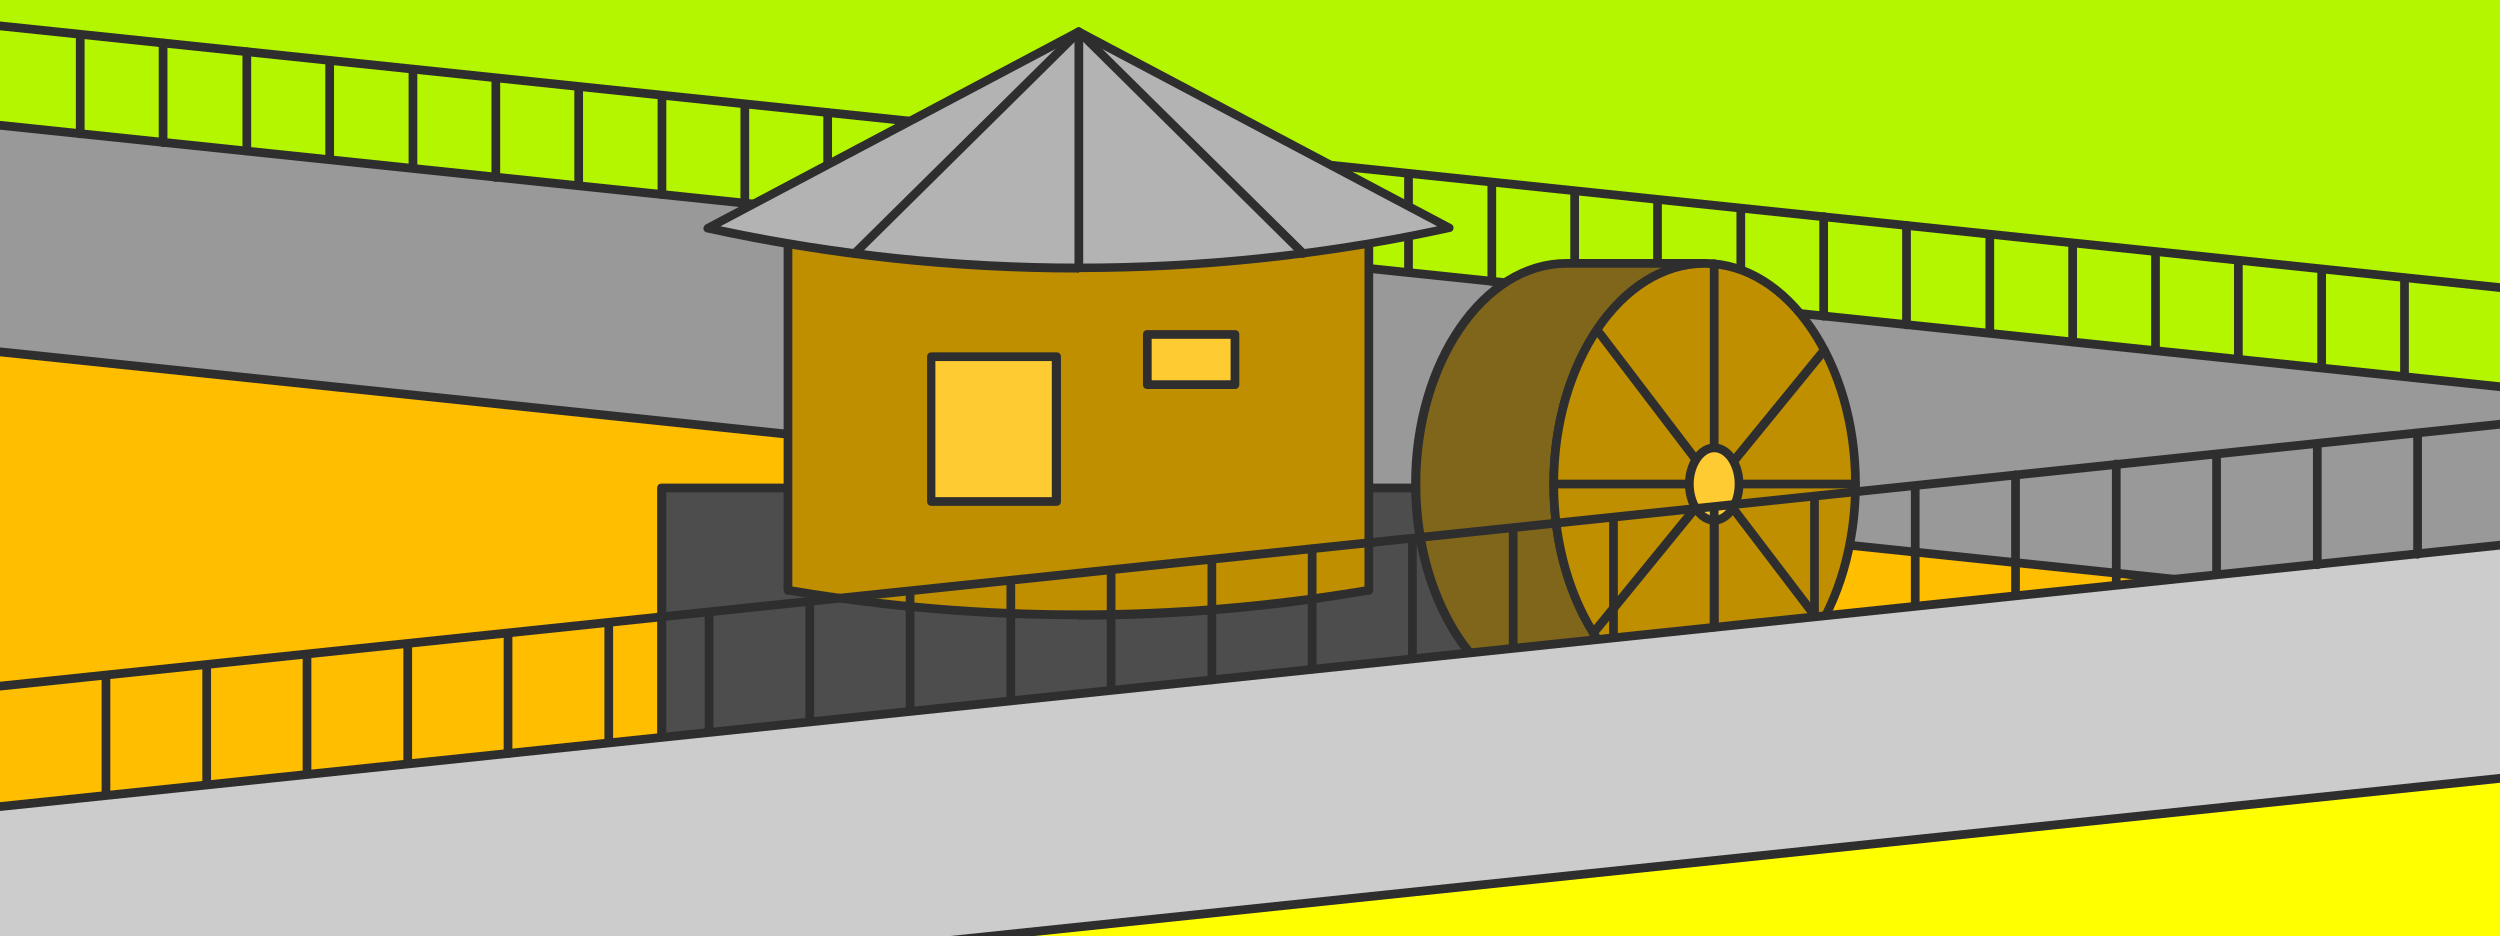 <?xml version="1.0" encoding="UTF-8"?>
<svg id="_圖層_1" xmlns="http://www.w3.org/2000/svg" version="1.1" xmlns:xlink="http://www.w3.org/1999/xlink" viewBox="0 0 573.3 214.7">
  <rect x="0" y="0" width="573.3" height="214.7" fill="#808080" stroke="none"/>
  <!-- Generator: Adobe Illustrator 29.3.1, SVG Export Plug-In . SVG Version: 2.1.0 Build 151)  -->
  <defs>
    <style>
      .st0 {
        fill: #ffcb33;
      }

      .st1 {
        fill: #4d4d4d;
      }

      .st2 {
        fill: #80661a;
      }

      .st3 {
        fill: none;
      }

      .st4 {
        fill: #ffbe00;
      }

      .st5 {
        fill: #999;
      }

      .st6 {
        fill: #bf8f00;
      }

      .st7 {
        fill: #ccc;
      }

      .st8 {
        fill: #b3b3b3;
      }

      .st9 {
        fill: #e49657;
      }

      .st10 {
        fill: #b4f500;
      }

      .st11 {
        clip-path: url(#clippath);
      }

      .st12 {
        fill: #ff0;
      }

      .st13 {
        fill: #2e2e2e;
      }
    </style>
    <clipPath id="clippath">
      <polygon class="st3" points="0 0 0 214.7 286.6 214.7 573.3 213.8 573.3 0 286.6 -1 0 0"/>
    </clipPath>
  </defs>
  <path class="st12" d="M286.6,0H0v214.7h573.3V0h-286.7Z"/>
  <path class="st13" d="M478.3,481.8H-96.9c-.6,0-1-.4-1-1v-215.7c0-.6.4-1,1-1H478.3c.6,0,1,.4,1,1v215.7c0,.6-.4,1-1,1ZM-95.9,479.8H477.3v-213.7H-95.9v213.7Z"/>
  <path class="st10" d="M0,0v64.2l573.3,60V0H0Z"/>
  <path class="st12" d="M573.3,136.9v76.9H215.6l357.7-76.9h0Z"/>
  <path class="st4" d="M0,73.1v120l541.4-58.3L0,73.1Z"/>
  <g class="st11">
    <g>
      <rect class="st5" x="257.3" y="-223.3" width="51.7" height="615.4" transform="translate(169.6 357.2) rotate(-84)"/>
      <path class="st13" d="M586.3,143h0L-25.9,79c-.5,0-.9-.5-.9-1.1l5.4-51.4c0-.3.2-.5.4-.7.2-.2.5-.2.7-.2l612,64c.3,0,.5.2.7.4s.2.5.2.7l-5.4,51.4c0,.5-.5.9-1,.9h0ZM-24.6,77.1l610,63.8,5.2-49.4L-19.5,27.7l-5.2,49.4s.1,0,.1,0Z"/>
      <path class="st13" d="M593.8,69.1h0L-6.2,6.3c-.5,0-.9-.5-.9-1.1s.5-.9,1.1-.9l599.8,62.8c.5,0,.9.5.9,1.1s-.5.9-1,.9h0Z"/>
      <path class="st13" d="M513.3,83.2c-.6,0-1-.4-1-1v-22.4c0-.6.4-1,1-1s1,.4,1,1v22.4c0,.6-.4,1-1,1Z"/>
      <path class="st13" d="M532.4,85.3c-.6,0-1-.4-1-1v-22.3c0-.6.4-1,1-1s1,.4,1,1v22.3c0,.6-.4,1-1,1Z"/>
      <path class="st13" d="M551.4,87.1c-.6,0-1-.4-1-1v-22.3c0-.6.4-1,1-1s1,.4,1,1v22.3c0,.6-.4,1-1,1Z"/>
      <path class="st13" d="M494.3,81.4c-.6,0-1-.4-1-1v-22.3c0-.6.4-1,1-1s1,.4,1,1v22.3c0,.6-.4,1-1,1Z"/>
      <path class="st13" d="M475.3,79.4c-.6,0-1-.4-1-1v-22.6c0-.6.4-1,1-1s1,.4,1,1v22.6c0,.6-.4,1-1,1Z"/>
      <path class="st13" d="M456.3,77.3c-.6,0-1-.4-1-1v-22c0-.6.4-1,1-1s1,.4,1,1v22c0,.6-.4,1-1,1Z"/>
      <path class="st13" d="M437.2,75.5c-.6,0-1-.4-1-1v-22.8c0-.6.4-1,1-1s1,.4,1,1v22.8c0,.6-.4,1-1,1Z"/>
      <path class="st13" d="M418.2,73.5c-.6,0-1-.4-1-1v-22.8c0-.6.4-1,1-1s1,.4,1,1v22.8c0,.6-.4,1-1,1Z"/>
      <path class="st13" d="M399.2,71.4c-.6,0-1-.4-1-1v-22.4c0-.6.4-1,1-1s1,.4,1,1v22.4c0,.6-.4,1-1,1Z"/>
      <path class="st13" d="M380.1,69.5c-.6,0-1-.4-1-1v-22.3c0-.6.4-1,1-1s1,.4,1,1v22.3c0,.6-.4,1-1,1Z"/>
      <path class="st13" d="M361.1,67.1c-.6,0-1-.4-1-1v-22.2c0-.6.4-1,1-1s1,.4,1,1v22.2c0,.6-.4,1-1,1Z"/>
      <path class="st13" d="M342.1,65.5c-.6,0-1-.4-1-1v-22.4c0-.6.4-1,1-1s1,.4,1,1v22.4c0,.6-.4,1-1,1Z"/>
      <path class="st13" d="M323,63.4c-.6,0-1-.4-1-1v-22.6c0-.6.4-1,1-1s1,.4,1,1v22.6c0,.6-.4,1-1,1Z"/>
      <path class="st13" d="M304,61.6c-.6,0-1-.4-1-1v-22.8c0-.6.4-1,1-1s1,.4,1,1v22.8c0,.6-.4,1-1,1Z"/>
      <path class="st13" d="M285,59.5c-.6,0-1-.4-1-1v-22.3c0-.6.4-1,1-1s1,.4,1,1v22.3c0,.6-.4,1-1,1Z"/>
      <path class="st13" d="M265.9,57.4c-.6,0-1-.4-1-1v-22.5c0-.6.4-1,1-1s1,.4,1,1v22.5c0,.6-.4,1-1,1Z"/>
      <path class="st13" d="M246.9,55.7c-.6,0-1-.4-1-1v-22.8c0-.6.4-1,1-1s1,.4,1,1v22.8c0,.6-.4,1-1,1Z"/>
      <path class="st13" d="M227.9,53.5c-.6,0-1-.4-1-1v-22.4c0-.6.4-1,1-1s1,.4,1,1v22.4c0,.6-.4,1-1,1Z"/>
      <path class="st13" d="M208.9,51.4c-.6,0-1-.4-1-1v-22.4c0-.6.4-1,1-1s1,.4,1,1v22.4c0,.6-.4,1-1,1Z"/>
      <path class="st13" d="M189.8,49.3c-.6,0-1-.4-1-1v-22.4c0-.6.4-1,1-1s1,.4,1,1v22.4c0,.6-.4,1-1,1Z"/>
      <path class="st13" d="M170.8,47.6c-.6,0-1-.4-1-1v-22.3c0-.6.4-1,1-1s1,.4,1,1v22.3c0,.6-.4,1-1,1Z"/>
      <path class="st13" d="M151.8,45.6c-.6,0-1-.4-1-1v-22.4c0-.6.4-1,1-1s1,.4,1,1v22.4c0,.6-.4,1-1,1Z"/>
      <path class="st13" d="M132.7,43.5c-.6,0-1-.4-1-1v-22.4c0-.6.4-1,1-1s1,.4,1,1v22.4c0,.6-.4,1-1,1Z"/>
      <path class="st13" d="M113.7,41.7c-.6,0-1-.4-1-1v-22.7c0-.6.4-1,1-1s1,.4,1,1v22.7c0,.6-.4,1-1,1Z"/>
      <path class="st13" d="M94.7,39.4c-.6,0-1-.4-1-1v-22.4c0-.6.4-1,1-1s1,.4,1,1v22.4c0,.6-.4,1-1,1Z"/>
      <path class="st13" d="M75.6,37.3c-.6,0-1-.4-1-1V14c0-.6.4-1,1-1s1,.4,1,1v22.4c0,.6-.4,1-1,1h0Z"/>
      <path class="st13" d="M56.6,35.6c-.6,0-1-.4-1-1V11.9c0-.6.4-1,1-1s1,.4,1,1v22.6c0,.6-.4,1-1,1h0Z"/>
      <path class="st13" d="M37.4,33.7c-.6,0-1-.4-1-1V9.9c0-.6.4-1,1-1s1,.4,1,1v22.8c0,.6-.4,1-1,1Z"/>
      <path class="st13" d="M18.4,31.7c-.6,0-1-.4-1-1V8c0-.6.4-1,1-1s1,.4,1,1v22.7c0,.6-.4,1-1,1Z"/>
      <rect class="st1" x="151.8" y="111.8" width="241.4" height="68.8"/>
      <path class="st13" d="M393.1,181.7h-241.4c-.6,0-1-.4-1-1v-68.8c0-.6.4-1,1-1h241.4c.6,0,1,.4,1,1v68.8c0,.6-.4,1-1,1ZM152.8,179.7h239.4v-66.8h-239.4v66.8h0Z"/>
      <path class="st2" d="M356.4,111c0-28,15.5-50.6,34.6-50.6h-31.7c-19.1,0-34.6,22.7-34.6,50.6s15.5,50.6,34.6,50.6h31.7c-19.1,0-34.6-22.7-34.6-50.6"/>
      <path class="st13" d="M390.9,162.6h-31.7c-19.6,0-35.6-23.2-35.6-51.6s16-51.6,35.6-51.6h31.7c.6,0,1,.4,1,1s-.4,1-1,1c-18.5,0-33.6,22.3-33.6,49.6s15.1,49.6,33.6,49.6,1,.4,1,1-.4,1-1,1ZM359.3,61.4c-18.5,0-33.6,22.3-33.6,49.6s15.1,49.6,33.6,49.6h21.8c-14.9-6.2-25.8-26.1-25.8-49.6s10.9-43.4,25.8-49.6c0,0-21.8,0-21.8,0Z"/>
      <path class="st6" d="M390.9,60.4h0c-19.1,0-34.6,22.7-34.6,50.6s15.5,50.6,34.6,50.6,34.6-22.7,34.6-50.6-15.5-50.6-34.6-50.6"/>
      <path class="st13" d="M390.9,162.6c-19.6,0-35.6-23.2-35.6-51.6s16-51.6,35.6-51.6,35.6,23.2,35.6,51.6-16,51.6-35.6,51.6ZM390.9,61.4c-18.5,0-33.6,22.3-33.6,49.6s15.1,49.6,33.6,49.6,33.6-22.3,33.6-49.6-15.1-49.6-33.6-49.6Z"/>
      <line class="st3" x1="393.1" y1="60.5" x2="393.1" y2="102.7"/>
      <path class="st13" d="M393.1,103.7c-.6,0-1-.4-1-1v-42.2c0-.6.4-1,1-1s1,.4,1,1v42.2c0,.6-.4,1-1,1Z"/>
      <line class="st3" x1="393.1" y1="119.3" x2="393.1" y2="161.5"/>
      <path class="st13" d="M393.1,162.5c-.6,0-1-.4-1-1v-42.2c0-.6.4-1,1-1s1,.4,1,1v42.2c0,.6-.4,1-1,1Z"/>
      <line class="st3" x1="398.8" y1="111" x2="425.5" y2="111"/>
      <path class="st13" d="M425.5,112h-26.7c-.6,0-1-.4-1-1s.4-1,1-1h26.7c.6,0,1,.4,1,1s-.4,1-1,1Z"/>
      <line class="st3" x1="356.4" y1="111" x2="386.8" y2="111"/>
      <path class="st13" d="M386.8,112h-30.5c-.6,0-1-.4-1-1s.4-1,1-1h30.5c.6,0,1,.4,1,1s-.4,1-1,1Z"/>
      <line class="st3" x1="366.4" y1="75.9" x2="417.7" y2="143.2"/>
      <path class="st13" d="M417.7,144.2c-.3,0-.6-.1-.8-.4l-51.2-67.2c-.3-.4-.3-1.1.2-1.4.4-.3,1.1-.2,1.4.2l51.2,67.2c.3.4.3,1.1-.2,1.4-.2.1-.4.2-.6.2Z"/>
      <line class="st3" x1="418.4" y1="80.1" x2="365.3" y2="145.1"/>
      <path class="st13" d="M365.3,146.1c-.2,0-.4,0-.6-.2-.4-.3-.5-1-.1-1.4l53-64.9c.3-.4,1-.5,1.4,0,.4.3.5,1,.1,1.4l-53,64.9c-.2.2-.5.4-.8.4h0v-.2h0Z"/>
      <path class="st0" d="M393.1,102.7h0c-3.1,0-5.7,3.7-5.7,8.3s2.5,8.3,5.7,8.3,5.7-3.7,5.7-8.3-2.5-8.3-5.7-8.3"/>
      <path class="st13" d="M393.1,120.3c-3.7,0-6.7-4.2-6.7-9.3s3-9.3,6.7-9.3,6.7,4.2,6.7,9.3-3,9.3-6.7,9.3ZM393.1,103.7c-2.5,0-4.7,3.4-4.7,7.3s2.1,7.3,4.7,7.3,4.7-3.4,4.7-7.3-2.1-7.3-4.7-7.3Z"/>
      <path class="st9" d="M180.7,134.5h.5-.5Z"/>
      <path class="st13" d="M181.2,135.5h-.5c-.6,0-1-.4-1-1h0c0-.4.1-.7.4-.8.2-.2.5-.3.8-.2h.5c.5.2.9.6.8,1.1s-.5.9-1,.9Z"/>
      <path class="st6" d="M180.7,53.8v81.6h.5c43.8,7.5,88.5,7.5,132.2,0h.5V53.8h-133.2Z"/>
      <path class="st13" d="M247.3,142c-22.1,0-44.3-1.9-66.3-5.6h-.5c-.5-.2-.8-.6-.8-1.1V53.8c0-.6.4-1,1-1h133.2c.6,0,1,.4,1,1v81.6c0,.5-.4.9-.8,1h-.5c-22,3.8-44.1,5.7-66.3,5.7h0ZM181.7,134.5c43.5,7.3,87.7,7.3,131.2,0V54.8h-131.2v79.7Z"/>
      <path class="st8" d="M247.4,7.3l-85.1,45c56,12.3,114.1,12.3,170.1,0L247.4,7.3Z"/>
      <path class="st13" d="M247.4,62.5c-28.7,0-57.4-3.1-85.3-9.2-.4,0-.7-.4-.8-.8,0-.4.2-.8.5-1L246.9,6.4c.3-.2.6-.2.9,0l85,45c.4.2.6.6.5,1,0,.4-.4.8-.8.8-27.9,6.1-56.6,9.2-85.3,9.2h.2ZM165.3,51.9c53.8,11.4,110.5,11.4,164.3,0L247.4,8.4l-82.2,43.5h.1Z"/>
      <line class="st3" x1="247.4" y1="7.3" x2="196" y2="58.1"/>
      <path class="st13" d="M196,59.1c-.3,0-.5,0-.7-.3-.4-.4-.4-1,0-1.4L246.7,6.6c.4-.4,1-.4,1.4,0s.4,1,0,1.4l-51.4,50.8c-.2.2-.4.3-.7.3h0Z"/>
      <path class="st13" d="M247.4,62.5c-.6,0-1-.4-1-1V7.3c0-.4.2-.8.6-.9.4-.2.8,0,1.1.2l51.4,50.8c.4.4.4,1,0,1.4s-1,.4-1.4,0l-49.7-49.2v51.8c0,.6-.4,1-1,1h0Z"/>
      <rect class="st7" x="-69.2" y="157.6" width="663.5" height="53.2" transform="translate(-17.8 28.5) rotate(-6)"/>
      <path class="st13" d="M-64.7,246.2c-.2,0-.5,0-.6-.2-.2-.2-.3-.4-.4-.7l-5.5-52.9c0-.5.3-1,.9-1.1l659.9-69c.3,0,.5,0,.7.2s.3.4.4.7l5.5,52.9c0,.5-.3,1-.9,1.1L-64.6,246.2h0ZM-69.1,193.2l5.3,50.9,657.9-68.8-5.3-50.9L-69.1,193.2Z"/>
      <path class="st13" d="M-73.1,166c-.5,0-.9-.4-1-.9,0-.5.3-1,.9-1.1l659.6-69.1c.6,0,1,.3,1.1.9,0,.5-.3,1-.9,1.1L-73,166h0Z"/>
      <path class="st13" d="M24.3,183.1c-.6,0-1-.4-1-1v-27.1c0-.6.4-1,1-1s1,.4,1,1v27.1c0,.6-.4,1-1,1Z"/>
      <path class="st13" d="M-21.8,188.2c-.6,0-1-.4-1-1v-27.6c0-.6.4-1,1-1s1,.4,1,1v27.6c0,.6-.4,1-1,1Z"/>
      <path class="st13" d="M47.4,180.9c-.6,0-1-.4-1-1v-27.1c0-.6.4-1,1-1s1,.4,1,1v27.1c0,.6-.4,1-1,1Z"/>
      <path class="st13" d="M70.4,178.3c-.6,0-1-.4-1-1v-27.1c0-.6.4-1,1-1s1,.4,1,1v27.1c0,.6-.4,1-1,1Z"/>
      <path class="st13" d="M93.5,176c-.6,0-1-.4-1-1v-27c0-.6.4-1,1-1s1,.4,1,1v27c0,.6-.4,1-1,1Z"/>
      <path class="st13" d="M116.5,173.8c-.6,0-1-.4-1-1v-27.3c0-.6.4-1,1-1s1,.4,1,1v27.3c0,.6-.4,1-1,1Z"/>
      <path class="st13" d="M139.6,171.3c-.6,0-1-.4-1-1v-27.1c0-.6.4-1,1-1s1,.4,1,1v27.1c0,.6-.4,1-1,1Z"/>
      <path class="st13" d="M162.6,168.7c-.6,0-1-.4-1-1v-27.1c0-.6.4-1,1-1s1,.4,1,1v27.1c0,.6-.4,1-1,1Z"/>
      <path class="st13" d="M185.7,166.5c-.6,0-1-.4-1-1v-27.6c0-.6.4-1,1-1s1,.4,1,1v27.6c0,.6-.4,1-1,1Z"/>
      <path class="st13" d="M208.7,163.9c-.6,0-1-.4-1-1v-27.2c0-.6.4-1,1-1s1,.4,1,1v27.2c0,.6-.4,1-1,1Z"/>
      <path class="st13" d="M231.8,161.7c-.6,0-1-.4-1-1v-27.6c0-.6.4-1,1-1s1,.4,1,1v27.6c0,.6-.4,1-1,1Z"/>
      <path class="st13" d="M254.8,159.1c-.6,0-1-.4-1-1v-27.3c0-.6.4-1,1-1s1,.4,1,1v27.3c0,.6-.4,1-1,1Z"/>
      <path class="st13" d="M277.9,156.9c-.6,0-1-.4-1-1v-27.6c0-.6.4-1,1-1s1,.4,1,1v27.6c0,.6-.4,1-1,1Z"/>
      <path class="st13" d="M300.9,154.4c-.6,0-1-.4-1-1v-27.5c0-.6.4-1,1-1s1,.4,1,1v27.5c0,.6-.4,1-1,1Z"/>
      <path class="st13" d="M323.9,151.7c-.6,0-1-.4-1-1v-27.1c0-.6.4-1,1-1s1,.4,1,1v27.1c0,.6-.4,1-1,1Z"/>
      <path class="st13" d="M347,149.2c-.6,0-1-.4-1-1v-27.1c0-.6.4-1,1-1s1,.4,1,1v27.1c0,.6-.4,1-1,1Z"/>
      <path class="st13" d="M370,147.2c-.6,0-1-.4-1-1v-27.3c0-.6.4-1,1-1s1,.4,1,1v27.3c0,.6-.4,1-1,1Z"/>
      <path class="st13" d="M393.1,144.8c-.6,0-1-.4-1-1v-27.4c0-.6.4-1,1-1s1,.4,1,1v27.4c0,.6-.4,1-1,1Z"/>
      <path class="st13" d="M416.1,142.1c-.6,0-1-.4-1-1v-27.2c0-.6.4-1,1-1s1,.4,1,1v27.2c0,.6-.4,1-1,1Z"/>
      <path class="st13" d="M439.2,139.9c-.6,0-1-.4-1-1v-27.3c0-.6.4-1,1-1s1,.4,1,1v27.3c0,.6-.4,1-1,1Z"/>
      <path class="st13" d="M462.2,137.5c-.6,0-1-.4-1-1v-27.6c0-.6.4-1,1-1s1,.4,1,1v27.6c0,.6-.4,1-1,1Z"/>
      <path class="st13" d="M485.3,135c-.6,0-1-.4-1-1v-27.6c0-.6.4-1,1-1s1,.4,1,1v27.6c0,.6-.4,1-1,1Z"/>
      <path class="st13" d="M508.3,132.4c-.6,0-1-.4-1-1v-27.1c0-.6.4-1,1-1s1,.4,1,1v27.1c0,.6-.4,1-1,1Z"/>
      <path class="st13" d="M531.4,130.5c-.6,0-1-.4-1-1v-27.6c0-.6.4-1,1-1s1,.4,1,1v27.6c0,.6-.4,1-1,1Z"/>
      <path class="st13" d="M554.4,128.1c-.6,0-1-.4-1-1v-27.6c0-.6.4-1,1-1s1,.4,1,1v27.6c0,.6-.4,1-1,1Z"/>
      <rect class="st0" x="213.5" y="81.7" width="28.7" height="33.2"/>
      <path class="st13" d="M242.3,116h-28.7c-.6,0-1-.4-1-1v-33.2c0-.6.4-1,1-1h28.7c.6,0,1,.4,1,1v33.2c0,.6-.4,1-1,1ZM214.5,114h26.7v-31.2h-26.7v31.2Z"/>
      <rect class="st0" x="263.1" y="76.7" width="20.1" height="11.5"/>
      <path class="st13" d="M283.2,89.2h-20.1c-.6,0-1-.4-1-1v-11.5c0-.6.4-1,1-1h20.1c.6,0,1,.4,1,1v11.5c0,.6-.4,1-1,1ZM264.1,87.2h18.1v-9.5h-18.1v9.5Z"/>
    </g>
  </g>
</svg>